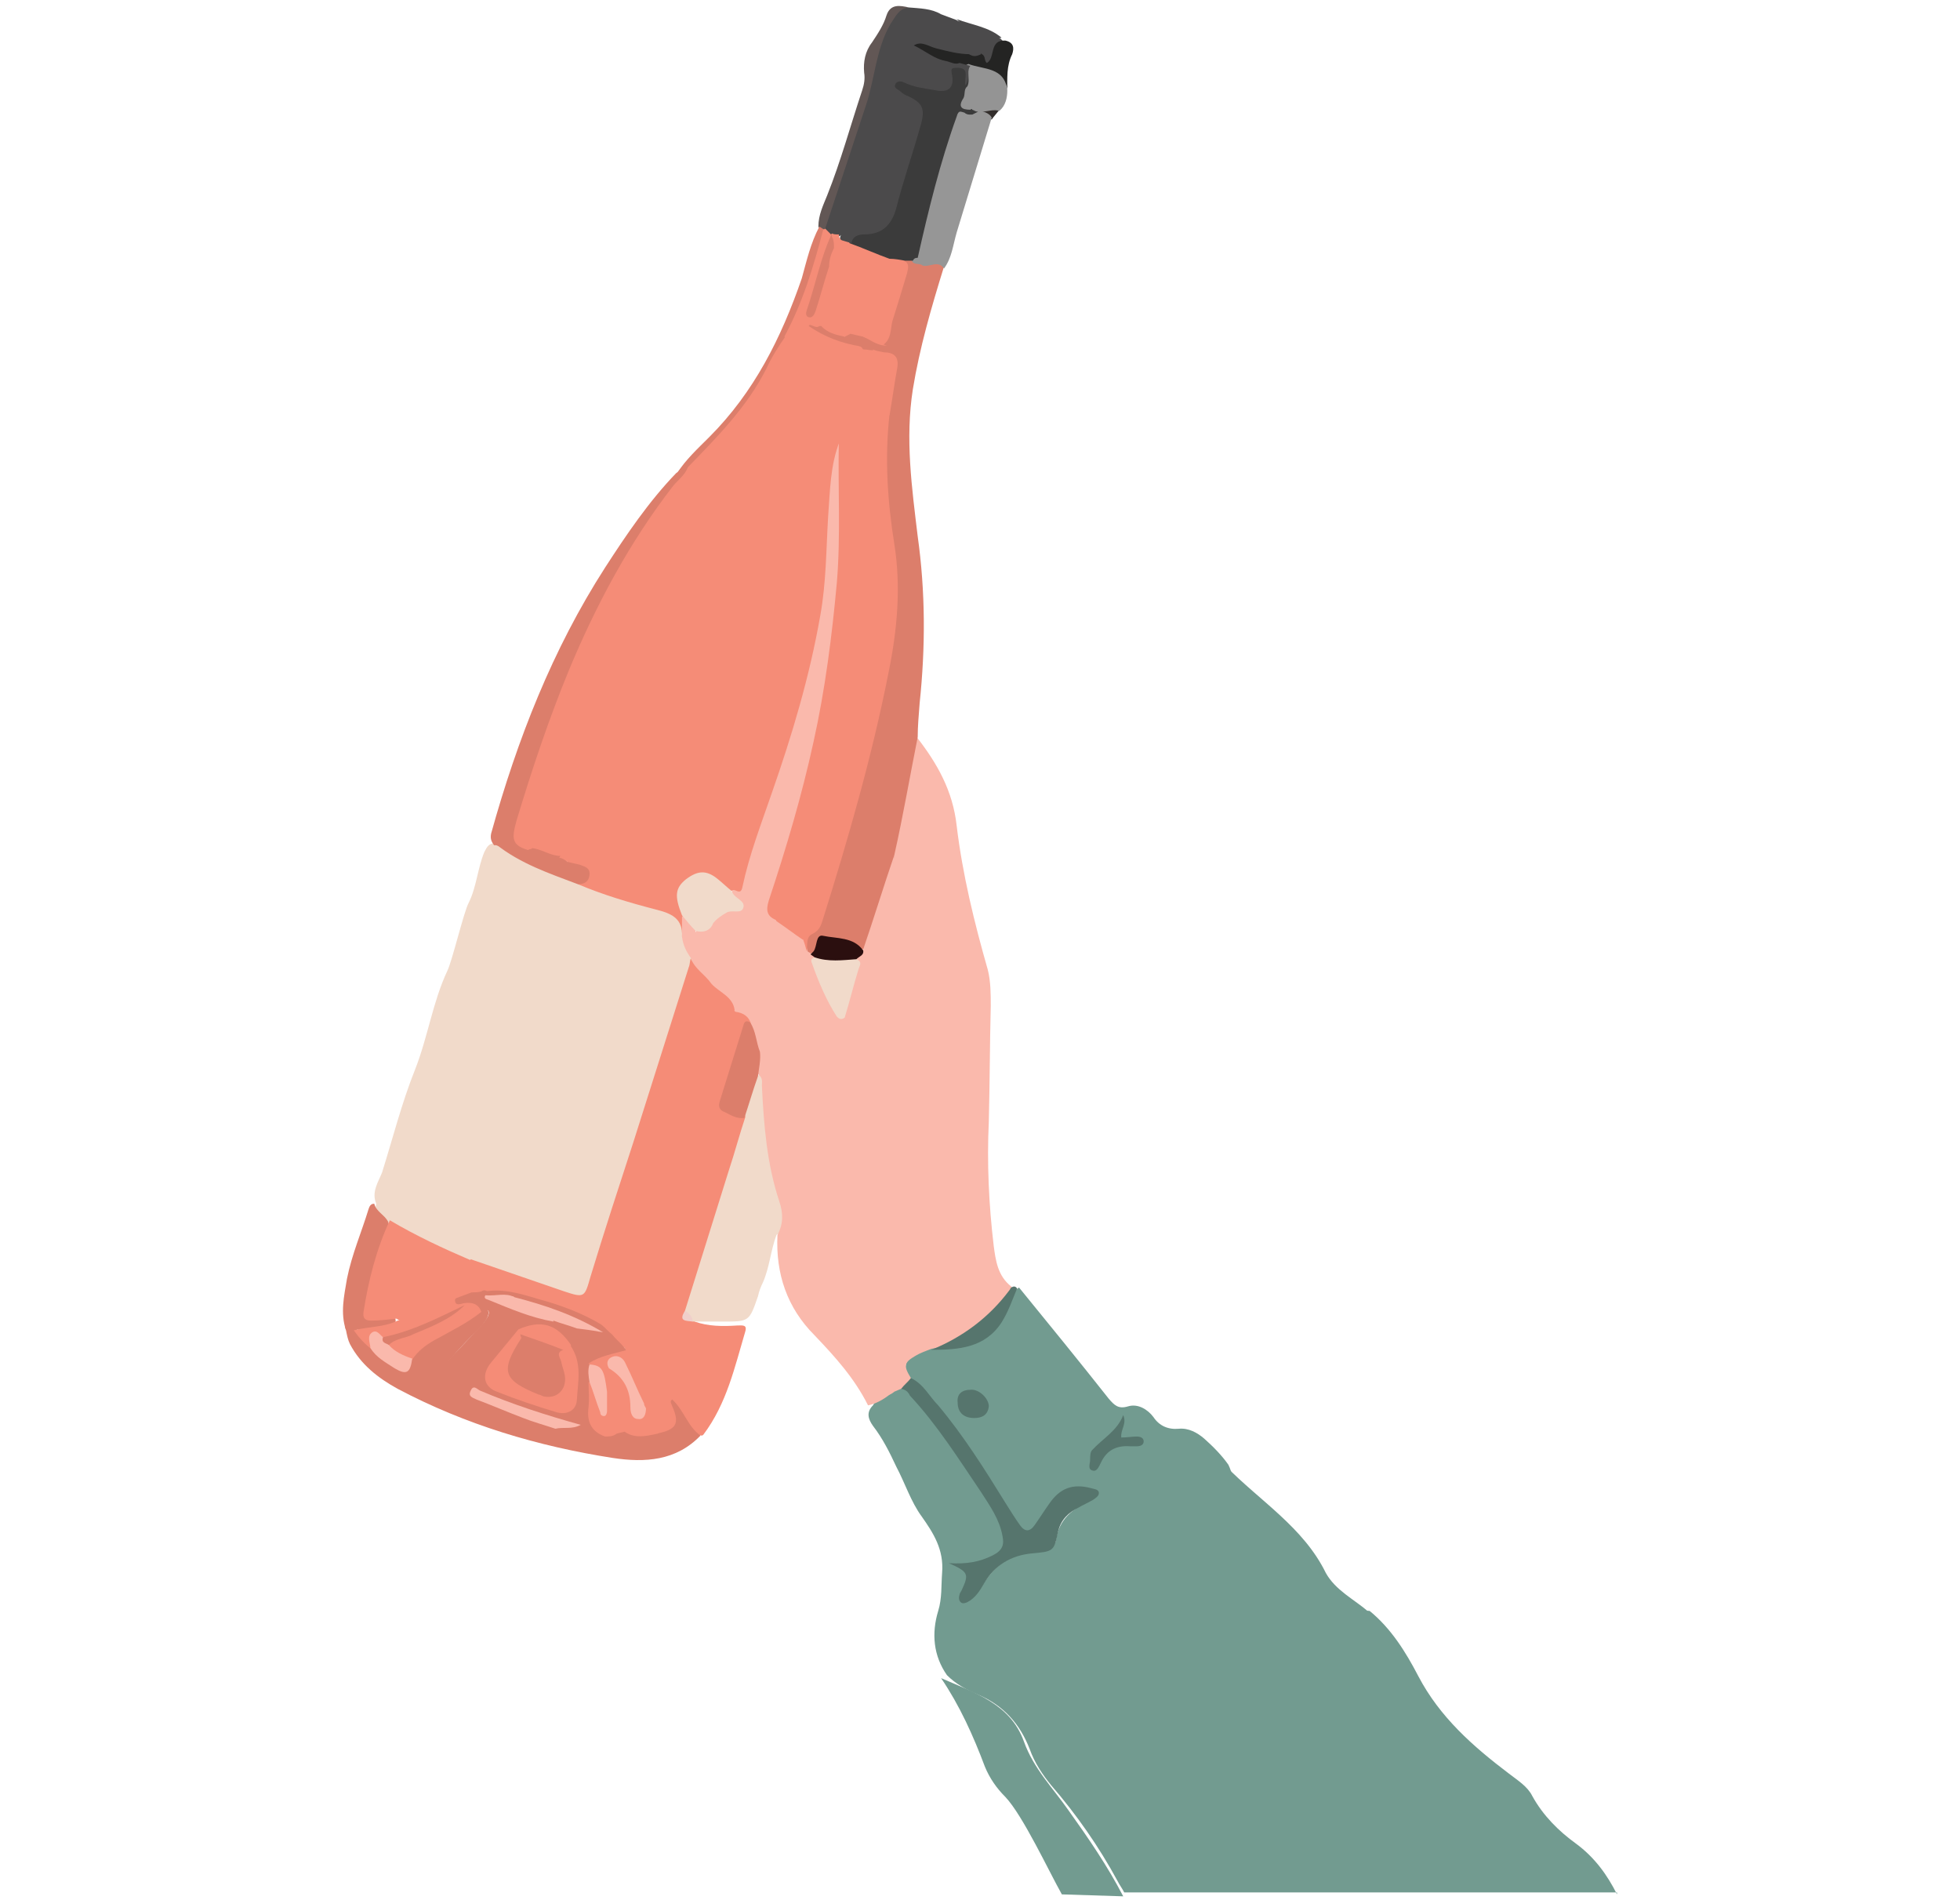 <?xml version="1.0" encoding="UTF-8" standalone="no" ?>
<!DOCTYPE svg PUBLIC "-//W3C//DTD SVG 1.1//EN" "http://www.w3.org/Graphics/SVG/1.1/DTD/svg11.dtd">
<svg xmlns="http://www.w3.org/2000/svg" xmlns:xlink="http://www.w3.org/1999/xlink" version="1.1" width="640" height="620.386" viewBox="0 0 640 620.386" xml:space="preserve">
<desc>Created with Fabric.js 5.3.0</desc>
<defs>
</defs>
<g transform="matrix(0.655 0 0 0.655 320 310.521)" id="yAcE9r1m_SlY1_e6_Fvp6"  >
<g style=""   >
		<g transform="matrix(4.855 0 0 4.855 -14.296 -454.142)" id="V_OkqhoDERHPxNxN3UadV"  >
<path style="stroke: none; stroke-width: 1; stroke-dasharray: none; stroke-linecap: butt; stroke-dashoffset: 0; stroke-linejoin: miter; stroke-miterlimit: 4; fill: rgb(75,74,75); fill-rule: nonzero; opacity: 1;"  transform=" translate(-71.55, -15.042)" d="M 66.2 15.1 C 66.2 15.1 66.2 15 66.2 15 C 67.1 12.3 67.1 12.3 70.5 12.4 C 71 12.6 71.6 12.8 72.1 13 C 72.2 13.1 72.3 13.1 72.3 13.1 C 73.7 13.9 75 14.7 76.6 14.9 C 76.7 15 76.8 15.1 76.9 15.2 C 76.5 15.8 76.1 16.2 75.8 16.9 C 75.7 17.3 75.5 17.7 75 17.7 C 74.4 17.8 74.3 17.3 74.1 16.8 C 73.8 15.9 73.4 16.6 73.1 16.8 C 72 17.1 70.9 16.6 69.9 16.4 C 69.1 16.2 68.3 15.8 67.4 16 C 67 16 66.5 15.8 66.2 15.1" stroke-linecap="round" />
</g>
		<g transform="matrix(4.855 0 0 4.855 0.941 -430.251)" id="xV5erVprdsWQN5mI7-wZO"  >
<path style="stroke: none; stroke-width: 1; stroke-dasharray: none; stroke-linecap: butt; stroke-dashoffset: 0; stroke-linejoin: miter; stroke-miterlimit: 4; fill: rgb(148,148,148); fill-rule: nonzero; opacity: 1;"  transform=" translate(-74.688, -19.962)" d="M 77.3 20.2 C 77.3 21 77.1 21.8 76.5 22.3 C 75.7 22.7 75 22.8 74.2 22.5 C 72 22.2 71.9 21.5 72.2 20.5 C 72.3 20.1 72.4 19.7 72.6 19.4 C 73 18.8 72.8 18 73.3 17.4 C 74.4 16.9 75.2 17.8 76.2 17.9 C 77.4 18 77 19.4 77.3 20.2" stroke-linecap="round" />
</g>
		<g transform="matrix(4.855 0 0 4.855 -8.209 -441.486)" id="__4eMpOKmvt-ciWEYTQ3h"  >
<path style="stroke: none; stroke-width: 1; stroke-dasharray: none; stroke-linecap: butt; stroke-dashoffset: 0; stroke-linejoin: miter; stroke-miterlimit: 4; fill: rgb(36,36,35); fill-rule: nonzero; opacity: 1;"  transform=" translate(-72.804, -17.648)" d="M 77.3 20.2 C 77 17.8 74.9 18.1 73.3 17.5 C 72.9 17.8 72.5 17.6 72.1 17.6 C 70.9 17.3 69.8 16.9 68.7 16.5 C 68.2 16.3 67.8 16.2 67.7 15.6 C 68.5 15.1 69.2 15.7 70 15.9 C 71.2 16.2 72.3 16.5 73.5 16.5 C 73.9 16.4 74.3 16.1 74.7 16.5 C 75.1 16.7 74.9 17.2 75.2 17.4 C 76.1 16.9 75.4 15 77.1 15.1 C 78 15.3 78 15.9 77.8 16.5 C 77.2 17.7 77.3 19 77.3 20.2" stroke-linecap="round" />
</g>
		<g transform="matrix(4.855 0 0 4.855 -0.458 -459.382)" id="dVOvlHRq-U1bsIFsFGvmq"  >
<path style="stroke: none; stroke-width: 1; stroke-dasharray: none; stroke-linecap: butt; stroke-dashoffset: 0; stroke-linejoin: miter; stroke-miterlimit: 4; fill: rgb(75,74,75); fill-rule: nonzero; opacity: 1;"  transform=" translate(-74.4, -13.962)" d="M 76.7 14.8 C 74.6 15.6 73.4 14.1 72.1 12.9 C 73.7 13.5 75.4 13.7 76.7 14.8" stroke-linecap="round" />
</g>
		<g transform="matrix(4.855 0 0 4.855 2.416 -416.833)" id="V5eXnk25g5zEDFsdEd2h4"  >
<path style="stroke: none; stroke-width: 1; stroke-dasharray: none; stroke-linecap: butt; stroke-dashoffset: 0; stroke-linejoin: miter; stroke-miterlimit: 4; fill: rgb(51,46,44); fill-rule: nonzero; opacity: 1;"  transform=" translate(-74.992, -22.726)" d="M 74.1 22.3 C 74.9 22.6 75.6 22.1 76.4 22.3 C 76.2 22.6 75.9 22.9 75.7 23.2 C 75 23 74.3 22.8 73.6 22.6 C 73.5 22.1 73.9 22.3 74.1 22.3" stroke-linecap="round" />
</g>
		<g transform="matrix(4.855 0 0 4.855 -2.401 -448.817)" id="K_dAHC-0RNRgtAtpPejNB"  >
<path style="stroke: none; stroke-width: 1; stroke-dasharray: none; stroke-linecap: butt; stroke-dashoffset: 0; stroke-linejoin: miter; stroke-miterlimit: 4; fill: rgb(75,74,75); fill-rule: nonzero; opacity: 1;"  transform=" translate(-74, -16.138)" d="M 74.6 16.5 C 74.2 16.7 73.8 16.8 73.4 16.5 C 73.5 16.2 73.3 15.6 73.8 15.6 C 74.3 15.5 74.6 16 74.6 16.5" stroke-linecap="round" />
</g>
		<g transform="matrix(4.855 0 0 4.855 130.995 318.883)" id="CKSEoBZXrONcj69-2pQrn"  >
<path style="stroke: none; stroke-width: 1; stroke-dasharray: none; stroke-linecap: butt; stroke-dashoffset: 0; stroke-linejoin: miter; stroke-miterlimit: 4; fill: rgb(114,155,144); fill-rule: nonzero; opacity: 1;"  transform=" translate(-101.473, -174.25)" d="M 139.9 205.4 C 138.9 203.4 137.6 201.6 135.7 200.2 C 133.9 198.9 132.3 197.3 131.2 195.3 C 130.7 194.3 129.7 193.7 128.8 193 C 125.1 190.2 121.7 187.2 119.5 183 C 118.2 180.5 116.7 178.1 114.5 176.3 C 113.6 176.2 113.1 176.7 112.5 177.2 C 111.2 178.2 109.9 179.2 108.3 179.7 C 107.4 180 107.1 179.7 107.4 178.8 C 107.7 177.9 108.2 177 108.3 176 C 108.4 175.1 108.1 174.4 107.3 174 C 106.5 173.6 105.8 173.9 105.2 174.4 C 104.6 175 104.2 175.7 103.7 176.4 C 102.5 178 101.4 179.7 99.6 180.8 C 98.1 181.6 97 180.9 97.1 179.2 C 97.2 178 97.4 176.9 97.9 175.8 C 99.2 172.8 100.1 169.6 100.4 166.4 C 100.6 164.7 100.8 163 100 161.3 C 99.3 160.3 98.4 159.4 97.5 158.6 C 96.8 158 95.9 157.5 94.9 157.6 C 93.8 157.7 92.9 157.3 92.3 156.4 C 91.7 155.6 90.7 155 89.7 155.3 C 88.7 155.6 88.3 155.2 87.7 154.5 C 84.7 150.7 81.6 146.9 78.5 143.1 C 77.8 143.5 77.5 144.2 77.2 144.9 C 76.8 145.6 76.5 146.3 76 147 C 74.3 149 71.9 148.9 69.6 149.2 C 69 149.2 68.5 149.5 68 149.8 C 66.7 150.6 66.5 151.3 67.4 152.7 C 70.2 155.3 72.4 158.4 74.5 161.6 C 75.7 163.5 76.9 165.4 78.2 167.3 C 79.3 169 80.2 169 81.3 167.3 C 81.8 166.6 82.2 166 82.7 165.3 C 83.6 164.2 84.8 164 86.1 164.6 C 86.1 164.7 86 164.8 86 164.8 C 85.9 164.9 85.9 164.9 85.8 165 C 84 165.8 82.6 166.9 82.3 169 C 82.2 169.7 81.5 170 80.8 170 C 78.2 170.1 76.3 171.3 74.9 173.4 C 74.6 173.9 74.3 174.4 73.6 174.7 C 74 172.9 74.3 172.2 73.5 171.9 C 74.6 172.2 76.2 171.6 77.3 170.3 C 78.4 169.1 77.6 167.7 77 166.4 C 77 166.3 77 166.3 77 166.3 C 77 166.3 77 166.3 77 166.2 C 74.4 161.8 71.5 157.6 68.2 153.7 C 67.9 153.3 67.5 153 67 153 C 66.7 153 66.3 153.1 66.1 153.3 C 65.4 154.1 64.1 154.1 63.5 155.2 C 62.8 155.9 63 156.6 63.5 157.3 C 64.5 158.6 65.2 160 65.9 161.5 C 66.8 163.2 67.4 165.1 68.5 166.6 C 69.7 168.3 70.8 170 70.6 172.4 C 70.5 173.7 70.6 175 70.2 176.3 C 69.5 178.6 69.7 180.9 71.1 182.9 C 72 183.8 73.1 184.4 74.3 184.9 C 76.9 186 78.6 187.9 79.6 190.5 C 80.1 191.9 80.9 193.1 81.8 194.2 C 84.4 197.2 86.7 200.5 88.6 204 C 88.8 204.4 89.1 204.8 89.3 205.2 L 139.9 205.2 z" stroke-linecap="round" />
</g>
		<g transform="matrix(4.855 0 0 4.855 26.004 416.72)" id="_CIcBIgACoeOUcNX3UCs8"  >
<path style="stroke: none; stroke-width: 1; stroke-dasharray: none; stroke-linecap: butt; stroke-dashoffset: 0; stroke-linejoin: miter; stroke-miterlimit: 4; fill: rgb(114,155,144); fill-rule: nonzero; opacity: 1;"  transform=" translate(-79.85, -194.4)" d="M 82.9 205.4 C 81.6 203.1 78.9 197.3 77.1 195.4 C 76.2 194.5 75.5 193.5 75 192.3 C 73.8 189.1 72.4 186 70.5 183.2 C 73.9 184.7 77.6 185.8 79 189.7 C 80 192.5 82 194.5 83.6 196.8 C 85.6 199.6 87.6 202.5 89.2 205.6" stroke-linecap="round" />
</g>
		<g transform="matrix(4.855 0 0 4.855 -62.709 -16.476)" id="2CHonJRhACr4I22tzkCiu"  >
<path style="stroke: none; stroke-width: 1; stroke-dasharray: none; stroke-linecap: butt; stroke-dashoffset: 0; stroke-linejoin: miter; stroke-miterlimit: 4; fill: rgb(250,185,172); fill-rule: nonzero; opacity: 1;"  transform=" translate(-61.579, -105.181)" d="M 66.4 153.5 C 66.2 153.6 65.9 153.7 65.7 153.8 C 65 154.4 64.4 154.2 63.9 153.6 C 62.7 152.3 62.6 150.9 63.7 148.9 C 61.4 149.5 59.6 148.5 58.1 147.1 C 56.6 145.7 55.8 143.7 55.1 141.8 C 54.5 140.3 54.5 138.6 54.4 137 C 54.3 136 54.3 135 54.1 133.9 C 54 132.4 54.3 130.8 53.8 129.3 C 53.7 128.9 53.7 128.4 53.7 127.9 C 53.7 123.8 54.2 119.7 52.5 115.8 C 52.1 114.8 51.5 113.9 51.2 112.9 C 50.8 111.8 50.6 110.6 51.5 109.6 C 49.1 110.1 46.1 108.6 45.3 106.6 C 45.7 105.7 46.8 105.8 47.4 105.1 C 47.9 104.4 48.8 104.3 49.6 104 C 49.6 103.3 48.8 102.9 49.1 102.2 C 49.4 101.9 49.8 101.6 49.9 101.2 C 52.7 92 56.3 83.1 57.8 73.5 C 58.3 70.3 58.3 67 58.4 63.7 C 58.5 61.6 58.8 59.6 59.1 57.6 C 59.2 57 59.2 56.2 60.2 56.2 C 60.7 56.7 60.6 57.4 60.6 58 C 61 69.7 59.7 81.1 56.7 92.4 C 55.8 95.7 54.8 99 53.8 102.3 C 53.5 103.1 53 104 53.6 104.8 C 54.6 105.5 55.5 106.2 56.4 107 C 56.8 107.3 56.9 107.8 57.1 108.2 C 57.2 108.3 57.3 108.5 57.4 108.6 C 57.6 108.8 57.7 109 57.7 109.2 C 58.1 111.6 59.1 113.7 60.7 115.4 C 60.9 116.1 61.4 116.7 61.9 117.3 C 63.2 118.7 64.4 120.2 65.3 122.2 C 64.8 121.3 65.1 120.7 65.5 120.1 C 67 117.5 67.6 114.9 66.1 112.1 C 65.9 111.7 65.7 111.2 65.7 110.7 C 65.8 107.3 65.1 104 65 100.6 C 65 99.9 65.3 99.2 65.2 98.5 C 65.9 94.8 66.8 91.2 67.3 87.5 C 67.4 87.1 67.4 86.6 68 86.6 C 70.1 89.3 71.7 92.1 72.1 95.7 C 72.7 100.7 73.9 105.6 75.3 110.5 C 75.6 111.7 75.6 113 75.6 114.2 C 75.5 118.2 75.5 122.2 75.4 126.1 C 75.2 130.3 75.4 134.6 75.9 138.8 C 76.1 140.3 76.3 141.9 77.7 143 C 78 143.2 77.8 143.5 77.7 143.7 C 75.6 146.5 73.1 148.8 69.5 149.4 C 69 149.6 68.4 149.8 67.9 150.1 C 66.7 150.8 66.6 151.1 67.4 152.4 C 67.5 153.2 66.9 153.3 66.4 153.5" stroke-linecap="round" />
</g>
		<g transform="matrix(4.855 0 0 4.855 -221.764 59.649)" id="1uJSsewaTDIYTBph5VukM"  >
<path style="stroke: none; stroke-width: 1; stroke-dasharray: none; stroke-linecap: butt; stroke-dashoffset: 0; stroke-linejoin: miter; stroke-miterlimit: 4; fill: rgb(241,218,202); fill-rule: nonzero; opacity: 1;"  transform=" translate(-28.821, -120.859)" d="M 12.5 134.5 C 12 133.3 12.7 132.3 13.1 131.3 C 14.2 127.8 15.1 124.2 16.5 120.7 C 17.8 117.4 18.3 113.8 19.8 110.6 C 20.3 109.6 21.5 104.5 22 103.6 C 22.8 102 22.9 100.1 23.6 98.4 C 23.9 97.8 24.1 97.5 24.7 97.5 C 24.8 97.4 24.9 97.3 25.1 97.4 C 27.8 98.9 30.7 100.1 33.6 101.2 C 36.3 102.1 38.9 103 41.7 103.7 C 43.4 104.2 44.6 104.8 44.5 106.8 C 44.7 107.6 45.1 108.4 45.3 109.2 C 45.4 110.3 45 111.3 44.7 112.3 C 41.5 122.3 38.4 132.4 35.2 142.5 C 34.6 144.3 34 144.7 32.2 144.1 C 28.9 143 25.6 142 22.5 140.7 C 19.6 139.5 16.7 138.3 14 136.6 C 13.2 136 12.2 135.7 12.5 134.5" stroke-linecap="round" />
</g>
		<g transform="matrix(4.855 0 0 4.855 -52.176 -172.092)" id="Cx6hkmGocKJwv23vz_cOC"  >
<path style="stroke: none; stroke-width: 1; stroke-dasharray: none; stroke-linecap: butt; stroke-dashoffset: 0; stroke-linejoin: miter; stroke-miterlimit: 4; fill: rgb(220,126,107); fill-rule: nonzero; opacity: 1;"  transform=" translate(-63.749, -73.131)" d="M 68.1 86.6 C 67.3 90.6 66.6 94.7 65.7 98.7 C 65.3 101.6 64.5 104.5 63.4 107.2 C 63.2 107.7 63.1 108.1 62.7 108.4 C 61.7 108.4 60.9 107.8 60 107.7 C 59.1 107.6 58.3 107.3 57.9 108.4 C 57.8 108.7 57.4 108.7 57.1 108.8 C 57 108.7 56.9 108.7 56.8 108.6 C 56.5 107.6 56.6 106.8 57.4 106.1 C 57.7 105.8 57.8 105.3 58 104.9 C 60.6 96.3 63.3 87.8 64.7 78.9 C 64.9 77.7 65.3 76.5 65.4 75.2 C 65.8 71.5 65.1 67.8 64.8 64.1 C 64.5 60.6 64 57.2 64.7 53.7 C 65.1 52 65.1 50.3 65.4 48.6 C 65.5 48 65.2 47.6 64.6 47.4 C 64.2 47.4 63.9 47.2 63.5 47.1 C 63.2 47.1 62.8 47.1 62.5 47 C 62.3 46.9 62.1 46.8 62 46.7 C 61.6 46.2 60.7 46 60.5 45.3 C 60.6 45 60.8 44.9 61.1 44.8 C 61.6 44.7 62 44.9 62.5 45 C 63.2 45.3 64 45.5 64.7 45.8 C 65.7 46.3 66.2 45.7 66.4 44.8 C 66.8 42.8 67.5 40.9 68.1 39 C 68.2 38.6 68.3 38.1 68.7 37.8 C 69.1 37.5 69.6 37.4 70.1 37.5 C 70.6 37.5 71 37.6 70.8 38.3 C 69.5 42.5 68.3 46.6 67.6 50.9 C 66.8 56 67.5 61 68.1 66 C 68.9 71.7 68.9 77.4 68.3 83.1 C 68.2 84.4 68.1 85.5 68.1 86.6" stroke-linecap="round" />
</g>
		<g transform="matrix(4.855 0 0 4.855 -144.604 134.742)" id="D7eQPfQsPty2vicjGhMPH"  >
<path style="stroke: none; stroke-width: 1; stroke-dasharray: none; stroke-linecap: butt; stroke-dashoffset: 0; stroke-linejoin: miter; stroke-miterlimit: 4; fill: rgb(245,140,119); fill-rule: nonzero; opacity: 1;"  transform=" translate(-44.712, -136.325)" d="M 45.2 146.6 C 46.6 147.1 48.1 147.1 49.6 147 C 50.1 147 50.6 146.9 50.4 147.6 C 49.3 151.3 48.5 155 46.1 158.2 C 46 158.3 46 158.3 45.9 158.3 C 45 158.2 44.4 157.7 44.1 156.9 C 43.8 156.1 43.3 155.5 42.7 155 C 41.8 155 41.2 154.5 40.7 153.8 C 39.7 152.4 38.9 151.1 38.1 149.6 C 38 149.4 38 149.2 38.1 149 C 39.5 145.9 40.3 142.6 41.3 139.3 C 42.8 134.5 44.4 129.7 45.8 124.8 C 46.7 121.8 47.7 118.9 48.6 116 C 48.8 115.4 48.9 114.8 49.5 114.4 C 50.6 114.2 51.2 114.6 51.4 115.7 C 50 118.1 49.7 120.8 48.7 123.3 C 48.4 124 48.8 124.5 49.4 124.8 C 49.9 125 50.4 125.1 50.8 125.6 C 51 126.1 50.9 126.7 50.7 127.2 C 48.8 133.2 46.9 139.3 45 145.3 C 44.8 145.8 44.7 146.2 45.4 146.3 C 45.1 146.4 45.2 146.5 45.2 146.6" stroke-linecap="round" />
</g>
		<g transform="matrix(4.855 0 0 4.855 149.743 305.954)" id="In5uBq8hYpZxdKQlUV0WB"  >
<path style="stroke: none; stroke-width: 1; stroke-dasharray: none; stroke-linecap: butt; stroke-dashoffset: 0; stroke-linejoin: miter; stroke-miterlimit: 4; fill: rgb(114,155,144); fill-rule: nonzero; opacity: 1;"  transform=" translate(-105.335, -171.587)" d="M 114.4 176.4 C 112.7 177.6 111.2 179.1 109.2 180 C 108.9 180.1 108.6 180.3 108.2 180.4 C 107.6 180.5 106.9 180.7 106.5 180.3 C 106 179.8 106.5 179.2 106.7 178.7 C 107.1 177.8 107.4 177 107.6 176.1 C 107.8 175.3 107.6 174.8 106.9 174.4 C 106.2 174.1 105.6 174.4 105.1 175 C 104.3 176.1 103.5 177.3 102.7 178.3 C 101.9 179.4 101 180.4 99.9 181.1 C 99.1 181.6 98.2 182.1 97.3 181.5 C 96.3 180.9 96.2 179.9 96.3 178.8 C 96.5 176.9 97.3 175.1 98 173.3 C 99.3 170 99.8 166.5 99.8 163 C 99.8 162.4 99.2 161.9 99.7 161.4 C 103.2 165 107.7 167.7 110 172.4 C 111 174.2 112.9 175.1 114.4 176.4" stroke-linecap="round" />
</g>
		<g transform="matrix(4.855 0 0 4.855 -122.262 122.967)" id="aSnV4AE3hS4DRHk9NeN9N"  >
<path style="stroke: none; stroke-width: 1; stroke-dasharray: none; stroke-linecap: butt; stroke-dashoffset: 0; stroke-linejoin: miter; stroke-miterlimit: 4; fill: rgb(241,218,202); fill-rule: nonzero; opacity: 1;"  transform=" translate(-49.314, -133.9)" d="M 44.2 145.5 C 45.7 140.7 47.2 135.9 48.7 131.1 C 49.3 129.3 49.8 127.4 50.4 125.6 C 50.1 124.2 50.8 122 51.9 121.2 C 52.6 121.6 52.5 122.2 52.5 122.9 C 52.6 127 53.4 130.9 54.2 134.9 C 54.4 135.9 54.8 137 53.6 137.7 C 53 139.3 52.9 141 52.2 142.6 C 52 143 51.8 143.5 51.7 144 C 50.8 146.6 50.8 146.6 48.1 146.6 C 47.1 146.6 46.1 146.6 45.2 146.6 L 45.1 146.6 L 45 146.6 C 44.7 146.2 44.2 146.1 44.2 145.5" stroke-linecap="round" />
</g>
		<g transform="matrix(4.855 0 0 4.855 -227.935 215.507)" id="ZNs_6flmr5HW9_zcmER7O"  >
<path style="stroke: none; stroke-width: 1; stroke-dasharray: none; stroke-linecap: butt; stroke-dashoffset: 0; stroke-linejoin: miter; stroke-miterlimit: 4; fill: rgb(220,126,107); fill-rule: nonzero; opacity: 1;"  transform=" translate(-27.55, -152.959)" d="M 42.9 154.6 C 44.1 155.7 44.5 157.4 45.8 158.3 C 43.3 160.9 40.1 161.1 36.8 160.6 C 29.1 159.4 21.7 157.2 14.7 153.5 C 12.7 152.4 10.9 151 9.8 148.9 C 9.6 148.5 9.5 148 9.4 147.5 C 9.3 147.2 9.2 146.7 9.5 146.6 C 9.8 146.4 10.1 146.7 10.3 147 C 10.7 147.8 11.5 148.4 12.1 149.1 C 12.7 149.7 13.3 150.3 14 150.7 C 14.8 151.3 15.5 151.3 15.8 150.1 C 16.2 149.3 16.9 148.7 17.6 148.2 C 19.4 147.2 21.1 146.1 22.9 145.1 C 24 145.1 24.3 145.5 23.8 146.4 C 23.5 146.9 23.1 147.3 22.7 147.7 C 21.3 149 20.1 150.5 18.8 151.9 C 18.5 152.2 18 152.7 18.8 153 C 21.6 154.3 24.3 155.8 27.4 155.9 C 28.6 156 29.6 156.7 30.7 157 C 32.3 157.3 33.8 157.7 35.4 157.7 C 35.9 157.6 36.3 157.6 36.8 157.5 C 37.1 157.4 37.4 157.3 37.8 157.4 C 38.8 157.7 39.8 157.7 40.8 157.5 C 42.3 157.2 42.5 156.9 42.2 155.4 C 42.4 155.2 42.2 154.7 42.9 154.6" stroke-linecap="round" />
</g>
		<g transform="matrix(4.855 0 0 4.855 -194.545 -144.298)" id="mAe8xP-ifp50fXRTC4cEr"  >
<path style="stroke: none; stroke-width: 1; stroke-dasharray: none; stroke-linecap: butt; stroke-dashoffset: 0; stroke-linejoin: miter; stroke-miterlimit: 4; fill: rgb(220,126,107); fill-rule: nonzero; opacity: 1;"  transform=" translate(-34.427, -78.855)" d="M 24.8 97.7 C 24.7 97.7 24.6 97.7 24.6 97.7 C 24.3 97.3 24.2 97 24.3 96.5 C 27 86.8 30.6 77.6 36 69.2 C 38.2 65.8 40.5 62.4 43.3 59.5 C 43.7 59.3 43.8 58.6 44.5 58.9 C 44.8 59.6 44.3 60.1 43.9 60.6 C 39.6 65.9 36.2 71.9 33.5 78.2 C 31 83.9 28.9 89.9 27.1 96 C 26.9 96.7 26.9 97.1 27.6 97.4 C 27.9 97.5 28.2 97.8 28.2 98.2 C 28 99 27.5 99 26.9 98.7 C 26.2 98.5 25.6 97.9 24.8 97.7" stroke-linecap="round" />
</g>
		<g transform="matrix(4.855 0 0 4.855 -77.287 137.822)" id="lOo592oL6_-1AN0mlvMC3"  >
<path style="stroke: none; stroke-width: 1; stroke-dasharray: none; stroke-linecap: butt; stroke-dashoffset: 0; stroke-linejoin: miter; stroke-miterlimit: 4; fill: rgb(250,185,172); fill-rule: nonzero; opacity: 1;"  transform=" translate(-58.577, -136.959)" d="M 53.7 137.7 C 54.3 136.6 54.3 135.5 53.9 134.3 C 52.6 130.4 52.3 126.4 52.1 122.4 C 52.1 122 52.2 121.6 51.8 121.3 C 51.2 120.5 51.5 119.7 51.8 118.9 C 52 118.6 52.3 118.7 52.5 119 C 53.1 120.3 53.9 121.5 53.9 123 C 53.9 123.2 53.9 123.5 53.8 123.7 C 52.6 125.3 53.4 126.6 54.2 128 C 54.2 128.4 54.2 128.9 54.2 129.3 C 54.4 130.9 54.2 132.5 54.5 134.1 C 54.9 135.5 54.9 137 55 138.5 C 55.2 141.6 56.3 144.4 58.4 146.7 C 59.6 148 61.2 149.1 63.3 148.4 C 63.8 148.3 64.3 148.3 65.2 148.2 C 63.8 149.6 62.6 150.9 63.8 152.6 C 64.2 153.2 64.6 154.2 65.7 153.7 C 64.9 154.4 64 155 63 155.2 C 61.6 152.4 59.6 150.2 57.5 148 C 54.7 145.2 53.5 141.7 53.7 137.7" stroke-linecap="round" />
</g>
		<g transform="matrix(4.855 0 0 4.855 -14.296 -380.561)" id="md9t6kctkBDrKjUk11_vv"  >
<path style="stroke: none; stroke-width: 1; stroke-dasharray: none; stroke-linecap: butt; stroke-dashoffset: 0; stroke-linejoin: miter; stroke-miterlimit: 4; fill: rgb(150,150,150); fill-rule: nonzero; opacity: 1;"  transform=" translate(-71.55, -30.196)" d="M 70.8 38.5 C 70.2 37.6 69.3 38.4 68.6 38.2 C 68 38.3 67.6 38.3 67.4 37.6 C 68.2 32.9 69.4 28.4 71 23.9 C 71.2 23.4 71.3 23 71.5 22.5 C 71.7 21.9 72.1 21.7 72.7 22.1 C 74.7 22.6 73.1 23.9 72.9 24.7 C 72.3 26.9 71 29.1 70.6 30.5 C 71.1 28.7 71.9 26 72.6 23.4 C 72.7 23 72.8 22.6 73.2 22.3 C 73.3 22.2 75.2 22.1 75.7 23 C 74.5 26.9 73.3 30.9 72.1 34.8 C 71.7 36.2 71.6 37.4 70.8 38.5" stroke-linecap="round" />
</g>
		<g transform="matrix(4.855 0 0 4.855 -48.591 -413.073)" id="a60YK34YDW0l3kJ7FPoig"  >
<path style="stroke: none; stroke-width: 1; stroke-dasharray: none; stroke-linecap: butt; stroke-dashoffset: 0; stroke-linejoin: miter; stroke-miterlimit: 4; fill: rgb(75,74,75); fill-rule: nonzero; opacity: 1;"  transform=" translate(-64.487, -23.5)" d="M 67.2 11.7 C 68.3 11.8 69.5 11.8 70.5 12.4 C 70.2 12.9 69.7 12.9 69.2 12.9 C 67.9 12.7 67.3 13.3 67 14.4 C 66.9 14.7 66.8 15 66.6 15.3 C 66.5 15.6 66.4 15.8 66.2 16 C 65.7 16.9 65.3 17.9 65.4 18.9 C 65.5 20.9 64.9 22.7 64.2 24.5 C 62.9 27.7 61.7 30.9 60.7 34.2 C 60.6 34.5 60.5 34.9 60.2 35.1 C 59.9 35.3 59.6 35.3 59.3 35.3 C 58.9 35.2 58.6 35 58.5 34.6 C 58.3 32.9 59.3 31.4 59.8 29.9 C 60.8 26.6 62.1 23.4 63.1 20 C 63.1 19.9 63.2 19.8 63.2 19.7 C 62.7 17.1 64.6 15.2 65.3 12.9 C 65.5 11.7 66.3 11.7 67.2 11.7" stroke-linecap="round" />
</g>
		<g transform="matrix(4.855 0 0 4.855 -304.436 157.505)" id="ebxEbo7K9TEAYIGOsUoed"  >
<path style="stroke: none; stroke-width: 1; stroke-dasharray: none; stroke-linecap: butt; stroke-dashoffset: 0; stroke-linejoin: miter; stroke-miterlimit: 4; fill: rgb(220,126,107); fill-rule: nonzero; opacity: 1;"  transform=" translate(-11.794, -141.013)" d="M 10.1 147.3 C 10 147.1 10 146.7 9.6 146.8 C 9.5 146.8 9.5 147.3 9.4 147.5 C 8.8 145.7 9.2 144 9.5 142.2 C 10 139.7 11 137.4 11.7 135.1 C 11.8 134.8 11.9 134.5 12.3 134.5 C 12.5 135.3 13.3 135.6 13.7 136.3 C 14 136.9 13.6 137.4 13.5 138 C 12.9 140.1 12 142.2 11.8 144.4 C 11.6 146 11.6 146.1 13.2 146 C 13.7 146 14.2 145.9 14.5 146.4 C 14.5 146.5 14.5 146.7 14.4 146.8 C 13.2 147.4 11.7 147.8 10.1 147.3" stroke-linecap="round" />
</g>
		<g transform="matrix(4.855 0 0 4.855 -57.995 -415.139)" id="ol5PkHaf8TxVzljgN6D9n"  >
<path style="stroke: none; stroke-width: 1; stroke-dasharray: none; stroke-linecap: butt; stroke-dashoffset: 0; stroke-linejoin: miter; stroke-miterlimit: 4; fill: rgb(98,87,85); fill-rule: nonzero; opacity: 1;"  transform=" translate(-62.55, -23.074)" d="M 67.2 11.7 C 66.2 11.8 65.9 12.5 65.3 13.4 C 63.8 16 63.7 19 62.8 21.7 C 61.4 25.9 60 30.2 58.6 34.4 C 58.6 34.5 58.5 34.6 58.4 34.6 C 58.1 34.6 58 34.4 57.9 34.2 C 57.9 33 58.4 32 58.8 31 C 60.2 27.5 61.2 23.8 62.4 20.2 C 62.6 19.6 62.7 19 62.6 18.4 C 62.5 17.3 62.7 16.2 63.4 15.3 C 64 14.4 64.6 13.5 64.9 12.5 C 65.3 11.3 66.3 11.5 67.2 11.7" stroke-linecap="round" />
</g>
		<g transform="matrix(4.855 0 0 4.855 -113.752 -299.699)" id="WzxZOfe21RbMcrFCL8xV1"  >
<path style="stroke: none; stroke-width: 1; stroke-dasharray: none; stroke-linecap: butt; stroke-dashoffset: 0; stroke-linejoin: miter; stroke-miterlimit: 4; fill: rgb(220,126,107); fill-rule: nonzero; opacity: 1;"  transform=" translate(-51.067, -46.85)" d="M 58 34.2 C 58.2 34.3 58.3 34.4 58.5 34.5 C 59 35.5 58.6 36.4 58.2 37.2 C 57.4 38.9 57.2 40.8 56.4 42.5 C 55.9 43.6 55.4 44.6 54.9 45.6 C 53.8 47.4 52.9 49.4 51.8 51.2 C 50.1 54 47.8 56.2 45.6 58.6 C 45.3 58.9 45 59.2 44.6 59 C 44.2 59.2 43.8 59.3 43.4 59.5 C 44.3 58.1 45.5 57 46.7 55.8 C 51.3 51.2 54.1 45.6 56.2 39.5 C 56.7 37.7 57.1 35.9 58 34.2" stroke-linecap="round" />
</g>
		<g transform="matrix(4.855 0 0 4.855 -2.886 182.931)" id="SaozVwVatXuCa7BySqKWs"  >
<path style="stroke: none; stroke-width: 1; stroke-dasharray: none; stroke-linecap: butt; stroke-dashoffset: 0; stroke-linejoin: miter; stroke-miterlimit: 4; fill: rgb(86,117,109); fill-rule: nonzero; opacity: 1;"  transform=" translate(-73.9, -146.25)" d="M 69.5 149.5 C 72.7 148.2 75.4 146.2 77.5 143.4 C 77.6 143.3 77.6 143.2 77.7 143.1 C 77.9 143 78.1 142.9 78.3 143.2 C 77.8 144.4 77.4 145.6 76.7 146.7 C 75 149.3 72.3 149.5 69.5 149.5" stroke-linecap="round" />
</g>
		<g transform="matrix(4.855 0 0 4.855 9.981 268.91)" id="Z5MYw_-a9Z5D1taWuR07g"  >
<path style="stroke: none; stroke-width: 1; stroke-dasharray: none; stroke-linecap: butt; stroke-dashoffset: 0; stroke-linejoin: miter; stroke-miterlimit: 4; fill: rgb(86,117,109); fill-rule: nonzero; opacity: 1;"  transform=" translate(-76.55, -163.958)" d="M 66.4 153.5 C 66.7 153.1 67.1 152.8 67.4 152.4 C 68.7 153 69.3 154.3 70.2 155.2 C 72.8 158.3 75 161.8 77.1 165.2 C 77.6 166 78.1 166.8 78.6 167.5 C 79.1 168.2 79.6 168.2 80.1 167.5 C 80.6 166.8 81.1 166 81.6 165.3 C 82.7 163.7 84 163.2 85.9 163.7 C 86.2 163.8 86.7 163.8 86.7 164.2 C 86.7 164.5 86.4 164.7 86.1 164.9 C 85.6 165.2 85.1 165.4 84.6 165.7 C 83.6 166.2 82.8 166.9 82.5 168.2 C 82.1 170.2 82 170.2 79.8 170.4 C 77.7 170.6 76 171.6 74.9 173.5 C 74.5 174.2 74 175 73.2 175.4 C 73 175.5 72.7 175.6 72.5 175.4 C 72.3 175.2 72.3 174.9 72.4 174.6 C 72.4 174.5 72.5 174.4 72.6 174.2 C 73.4 172.5 73.3 172.3 71.3 171.4 C 73.1 171.5 74.4 171.3 75.8 170.6 C 76.8 170.1 77 169.5 76.8 168.6 C 76.5 166.9 75.5 165.5 74.6 164.1 C 72.3 160.7 70.1 157.2 67.3 154.2 C 67.2 154 67 153.6 66.4 153.5" stroke-linecap="round" />
</g>
		<g transform="matrix(4.855 0 0 4.855 68.064 245.112)" id="AEUj9-LUJ5WWuUQ9wxgnZ"  >
<path style="stroke: none; stroke-width: 1; stroke-dasharray: none; stroke-linecap: butt; stroke-dashoffset: 0; stroke-linejoin: miter; stroke-miterlimit: 4; fill: rgb(86,117,109); fill-rule: nonzero; opacity: 1;"  transform=" translate(-88.513, -159.056)" d="M 89.2 156.2 C 89.6 157.1 88.9 157.7 89 158.5 C 89.6 158.5 90.1 158.4 90.6 158.4 C 90.9 158.4 91.3 158.5 91.3 158.9 C 91.3 159.3 90.9 159.4 90.6 159.4 C 90.4 159.4 90.2 159.4 89.9 159.4 C 88.5 159.3 87.5 159.8 86.9 161.1 C 86.7 161.5 86.5 162 86.1 161.9 C 85.5 161.8 85.8 161.2 85.8 160.8 C 85.8 160.5 85.8 160 86 159.8 C 87.1 158.6 88.6 157.8 89.2 156.2" stroke-linecap="round" />
</g>
		<g transform="matrix(4.855 0 0 4.855 -3.398 225.642)" id="8O08qwv7m0p5tuQBBrjD1"  >
<path style="stroke: none; stroke-width: 1; stroke-dasharray: none; stroke-linecap: butt; stroke-dashoffset: 0; stroke-linejoin: miter; stroke-miterlimit: 4; fill: rgb(86,117,109); fill-rule: nonzero; opacity: 1;"  transform=" translate(-73.795, -155.047)" d="M 73.9 156.5 C 72.9 156.5 72.2 156 72.2 154.9 C 72.1 154 72.7 153.6 73.5 153.6 C 74.4 153.5 75.4 154.5 75.4 155.3 C 75.3 156.2 74.7 156.5 73.9 156.5" stroke-linecap="round" />
</g>
		<g transform="matrix(4.855 0 0 4.855 -128.579 -157.131)" id="m-P5RYlbyituqxQbfFnnS"  >
<path style="stroke: none; stroke-width: 1; stroke-dasharray: none; stroke-linecap: butt; stroke-dashoffset: 0; stroke-linejoin: miter; stroke-miterlimit: 4; fill: rgb(245,140,119); fill-rule: nonzero; opacity: 1;"  transform=" translate(-48.013, -76.213)" d="M 62.5 46.8 C 62.9 46.8 63.2 46.9 63.6 46.9 C 64.3 47.3 63.7 47.6 63.4 47.7 C 62.7 48 62.4 48.6 62.3 49.2 C 61.8 51.1 61 53 60.8 55 C 60.8 55.5 60.6 56 60.1 56.2 C 59.1 58.7 59.1 61.4 58.9 64 C 58.7 67.4 58.7 70.8 58.1 74.1 C 57 80.4 55.2 86.4 53.1 92.4 C 52 95.6 50.8 98.7 50.1 102 C 49.9 103 49.3 102 49 102.4 C 48.4 102.7 48.1 102.2 47.7 102 C 46.3 101 45.6 100.9 44.7 101.5 C 43.5 102.3 43.8 103.4 44.2 104.5 C 44.3 104.7 44.3 104.9 44.3 105.2 C 44.2 105.9 44.6 106.6 43.9 107.1 C 44 105.2 42.8 104.7 41.2 104.3 C 38.5 103.6 35.8 102.8 33.2 101.7 C 34 100.6 34 100.6 32.7 99.9 C 32.5 99.8 32.2 99.7 32.1 99.4 C 32.8 98.2 33.2 96.8 33.6 95.5 C 36.3 87.8 38.9 80.1 42.6 72.9 C 44.5 69.1 46.8 65.6 49.6 62.3 C 49.8 62 50 61.7 50.2 61.4 C 52.1 59.2 53.4 56.7 54.5 54.1 C 55.5 51.7 55.9 49 56.8 46.6 C 57.4 45.1 57.5 45.1 59 45.7 C 60.1 46.1 61.4 46.3 62.5 46.8" stroke-linecap="round" />
</g>
		<g transform="matrix(4.855 0 0 4.855 -71.938 -152.094)" id="TLghYqG-RuKAQ23hpmJ7q"  >
<path style="stroke: none; stroke-width: 1; stroke-dasharray: none; stroke-linecap: butt; stroke-dashoffset: 0; stroke-linejoin: miter; stroke-miterlimit: 4; fill: rgb(245,140,119); fill-rule: nonzero; opacity: 1;"  transform=" translate(-59.678, -77.25)" d="M 64.6 47.1 C 65.6 47.1 66.2 47.5 66 48.7 C 65.7 50.3 65.5 51.9 65.2 53.6 C 65.2 53.6 65.2 53.5 65.1 53.5 C 65 53.4 65 53.5 65 53.6 C 64.4 57.8 64.7 62 65.2 66.1 C 65.7 70.5 65.5 74.8 64.6 79 C 62.7 88 60.2 96.9 57.3 105.7 C 57.1 106.3 56.9 107 56.3 107.4 C 55.4 106.8 54.5 106.1 53.6 105.5 C 53 104.5 53.5 103.7 53.8 102.8 C 55.1 99 56.3 95.1 57.4 91.3 C 58.1 89 58.5 86.6 59.1 84.3 C 59.5 82.5 60.2 80.8 60.7 79 C 62.1 74.2 63 69.3 62.6 64.3 C 62.5 62.2 62.4 60.1 62.3 58 C 62.3 55 62.9 52.1 63.5 49.3 C 63.9 48.5 64.1 47.7 64.6 47.1" stroke-linecap="round" />
</g>
		<g transform="matrix(4.855 0 0 4.855 -76.742 -157.677)" id="zKRl1x5dzBoP1dTvLSLIR"  >
<path style="stroke: none; stroke-width: 1; stroke-dasharray: none; stroke-linecap: butt; stroke-dashoffset: 0; stroke-linejoin: miter; stroke-miterlimit: 4; fill: rgb(245,140,119); fill-rule: nonzero; opacity: 1;"  transform=" translate(-58.689, -76.1)" d="M 64.6 47.1 C 64.9 47.6 64.6 48.1 64.4 48.5 C 63 53.3 62.7 58.1 63.2 63.1 C 63.7 68.3 63.1 73.5 61.4 78.4 C 59.4 84.5 58.3 91 56.3 97.1 C 55.4 99.8 54.5 102.6 53.6 105.4 C 52.6 105 52.5 104.4 52.8 103.4 C 54.6 98 56.2 92.6 57.4 87.1 C 58.6 81.7 59.3 76.2 59.8 70.7 C 60.2 65.9 59.9 61.1 60 56.2 C 60.2 53.6 61 51.2 61.8 48.7 C 62.1 47.8 62.3 47.1 63.4 47.2 C 63.6 47.2 63.6 47 63.5 46.8 C 63.9 47 64.3 47 64.6 47.1" stroke-linecap="round" />
</g>
		<g transform="matrix(4.855 0 0 4.855 -50.922 11.777)" id="Ad8fr5APQqRhP2-eKU8yz"  >
<path style="stroke: none; stroke-width: 1; stroke-dasharray: none; stroke-linecap: butt; stroke-dashoffset: 0; stroke-linejoin: miter; stroke-miterlimit: 4; fill: rgb(250,185,172); fill-rule: nonzero; opacity: 1;"  transform=" translate(-64.007, -111)" d="M 62.5 108.4 C 63.6 105.2 64.6 101.9 65.7 98.7 C 65.2 102.7 66.6 106.6 66.3 110.6 C 66.3 111.2 66.5 111.8 66.8 112.4 C 68.3 114.9 67.6 117.3 66.5 119.6 C 65.6 121.3 65.5 121.3 66.4 123.3 C 65.7 123.2 65.5 122.8 65.2 122.3 C 64 120.4 62.8 118.5 61 117 C 60.4 116.5 60.4 116 60.6 115.3 C 60.1 114.7 60.5 114 60.6 113.4 C 60.9 112.1 61.6 110.8 61.5 109.4 C 61.6 108.9 61.9 108.6 62.5 108.4" stroke-linecap="round" />
</g>
		<g transform="matrix(4.855 0 0 4.855 -64.656 -136.556)" id="-t1TlGeOWcY0d89lbvIT4"  >
<path style="stroke: none; stroke-width: 1; stroke-dasharray: none; stroke-linecap: butt; stroke-dashoffset: 0; stroke-linejoin: miter; stroke-miterlimit: 4; fill: rgb(245,140,119); fill-rule: nonzero; opacity: 1;"  transform=" translate(-61.178, -80.45)" d="M 56.3 107.3 C 57.4 103.8 58.5 100.2 59.5 96.7 C 61.1 90.5 63.1 84.4 64.2 78 C 65 73.5 65.1 69 64.7 64.4 C 64.3 60.3 64.3 56.3 65.1 52.3 C 65.4 52.7 65.1 53.1 65.2 53.5 C 64.7 58 65 62.4 65.7 66.8 C 66.4 71.2 66 75.6 65.1 80 C 63.4 88.6 61 96.9 58.4 105.2 C 58.2 105.8 58.1 106.4 57.3 106.8 C 56.6 107.1 56.8 107.9 56.7 108.6 C 56.6 108.2 56.5 107.8 56.3 107.3" stroke-linecap="round" />
</g>
		<g transform="matrix(4.855 0 0 4.855 -123.525 38.968)" id="wMNi7-DVD7RYoNBug-LZh"  >
<path style="stroke: none; stroke-width: 1; stroke-dasharray: none; stroke-linecap: butt; stroke-dashoffset: 0; stroke-linejoin: miter; stroke-miterlimit: 4; fill: rgb(250,185,172); fill-rule: nonzero; opacity: 1;"  transform=" translate(-49.054, -116.6)" d="M 43.9 107.1 C 43.9 106.4 43.9 105.7 43.9 105 C 45 105 45.3 105.6 45.3 106.6 C 47.2 108.8 49.4 110.3 52.5 109.1 C 52.5 109.2 52.6 109.3 52.5 109.4 C 50.9 111 50.8 111.9 51.9 113.9 C 53.4 116.7 54.3 119.7 54.2 123 C 54.1 124.7 54.2 126.5 54.2 128.2 C 52.9 127.6 52.8 126.4 52.6 125.2 C 52.6 125 52.6 124.6 52.8 124.5 C 54.2 123.7 53.5 122.6 53.1 121.6 C 52.7 120.8 52.4 119.9 52 119.1 C 50.9 118.4 50.9 117.2 51 116.1 C 50.8 115.3 50.2 114.9 49.4 114.8 C 48.4 114.1 47.6 113.2 46.7 112.3 C 45.9 111.5 44.9 110.8 44.9 109.4 C 44.3 108.6 44 107.9 43.9 107.1" stroke-linecap="round" />
</g>
		<g transform="matrix(4.855 0 0 4.855 -134.465 -24.495)" id="5JoJhdAXqJMPrSJB3GVko"  >
<path style="stroke: none; stroke-width: 1; stroke-dasharray: none; stroke-linecap: butt; stroke-dashoffset: 0; stroke-linejoin: miter; stroke-miterlimit: 4; fill: rgb(241,218,202); fill-rule: nonzero; opacity: 1;"  transform=" translate(-46.801, -103.53)" d="M 45.3 106.5 C 44.8 106 44.4 105.5 43.9 104.9 C 43.1 102.9 43.2 102.1 44.3 101.2 C 45.5 100.3 46.4 100.2 47.6 101.2 C 48.1 101.6 48.5 102 49 102.4 C 49 102.5 49.1 102.6 49.1 102.6 C 49.4 103.2 50.4 103.4 50.2 104.1 C 50 104.8 49.1 104.3 48.5 104.6 C 48 104.9 47.5 105.2 47.1 105.7 C 46.8 106.5 46.1 106.7 45.3 106.5" stroke-linecap="round" />
</g>
		<g transform="matrix(4.855 0 0 4.855 -71.887 17.578)" id="GtDM94hx-OyJrvV02P7XL"  >
<path style="stroke: none; stroke-width: 1; stroke-dasharray: none; stroke-linecap: butt; stroke-dashoffset: 0; stroke-linejoin: miter; stroke-miterlimit: 4; fill: rgb(241,218,202); fill-rule: nonzero; opacity: 1;"  transform=" translate(-59.689, -112.195)" d="M 61.8 109.4 C 62.5 109.7 62.1 110.1 62 110.5 C 61.5 112.1 61.1 113.8 60.6 115.4 C 60.3 115.6 60.1 115.6 59.8 115.3 C 58.7 113.6 57.9 111.7 57.2 109.7 C 57.1 109.4 57.3 109.3 57.5 109.2 C 59 108.8 60.4 108.6 61.8 109.4" stroke-linecap="round" />
</g>
		<g transform="matrix(4.855 0 0 4.855 -71.316 -1.565)" id="USAbgPTK516DZHqUMtXt9"  >
<path style="stroke: none; stroke-width: 1; stroke-dasharray: none; stroke-linecap: butt; stroke-dashoffset: 0; stroke-linejoin: miter; stroke-miterlimit: 4; fill: rgb(43,15,15); fill-rule: nonzero; opacity: 1;"  transform=" translate(-59.807, -108.252)" d="M 61.8 109.4 C 60.4 109.5 58.9 109.7 57.5 109.2 C 57.4 109.1 57.2 109 57.1 108.9 C 57.2 108.8 57.3 108.7 57.4 108.6 C 57.8 108.1 57.6 106.8 58.4 107 C 59.8 107.3 61.5 107.1 62.5 108.5 C 62.6 109 62.1 109.1 61.8 109.4" stroke-linecap="round" />
</g>
		<g transform="matrix(4.855 0 0 4.855 -195.347 95.048)" id="57e9_IU1G-ustEpjKXg8d"  >
<path style="stroke: none; stroke-width: 1; stroke-dasharray: none; stroke-linecap: butt; stroke-dashoffset: 0; stroke-linejoin: miter; stroke-miterlimit: 4; fill: rgb(245,140,119); fill-rule: nonzero; opacity: 1;"  transform=" translate(-34.262, -128.15)" d="M 44.8 109.3 C 45.2 110.4 46.3 111 46.9 111.9 C 47.3 112.4 47.1 112.9 46.9 113.4 C 44.4 120.9 42.2 128.5 39.7 136 C 38.8 138.9 37.9 141.8 37.1 144.7 C 36.9 145.6 36.8 146.7 35.6 147 C 33.8 146.5 32.1 145.5 30.3 144.9 C 28.4 144.3 26.5 144 24.6 143.6 C 24.2 143.5 23.7 143.6 23.3 143.8 C 23 143.9 22.6 143.9 22.2 143.8 C 21.3 143.6 21.3 143 21.5 142.3 C 21.7 141.6 21.9 140.9 22.2 140.2 C 25.4 141.3 28.6 142.4 31.8 143.5 C 33.9 144.2 33.9 144.1 34.5 142 C 35.9 137.4 37.4 132.8 38.9 128.2 C 40.8 122.2 42.7 116.2 44.6 110.2 C 44.7 110 44.7 109.6 44.8 109.3" stroke-linecap="round" />
</g>
		<g transform="matrix(4.855 0 0 4.855 -279.999 159.318)" id="pgpaLZmckaW5_pywwe30N"  >
<path style="stroke: none; stroke-width: 1; stroke-dasharray: none; stroke-linecap: butt; stroke-dashoffset: 0; stroke-linejoin: miter; stroke-miterlimit: 4; fill: rgb(245,140,119); fill-rule: nonzero; opacity: 1;"  transform=" translate(-16.827, -141.387)" d="M 22.2 140.3 C 22.7 140.8 22.4 141.3 22.2 141.8 C 22 142.3 21.3 143 22.2 143.6 C 22 144.5 21.2 144.2 20.7 144.5 C 19.3 145.1 17.9 145.8 16.4 146.3 C 15.8 146.5 15.2 146.8 14.6 146.3 C 13.7 146.4 12.8 146.5 12 146.5 C 11.4 146.5 11.1 146.3 11.2 145.6 C 11.7 142.4 12.5 139.2 13.9 136.2 C 16.6 137.8 19.4 139.1 22.2 140.3" stroke-linecap="round" />
</g>
		<g transform="matrix(4.855 0 0 4.855 -217.955 -43.359)" id="-5dokldRSAZ1tbcIOuK4b"  >
<path style="stroke: none; stroke-width: 1; stroke-dasharray: none; stroke-linecap: butt; stroke-dashoffset: 0; stroke-linejoin: miter; stroke-miterlimit: 4; fill: rgb(220,126,107); fill-rule: nonzero; opacity: 1;"  transform=" translate(-29.606, -99.644)" d="M 32.1 99.4 C 32.5 99.5 33 99.6 33.4 99.7 C 33.9 99.9 34.5 100 34.4 100.8 C 34.3 101.5 33.8 101.7 33.2 101.7 C 30.3 100.6 27.3 99.6 24.8 97.6 C 25.6 97.5 26 98.1 26.6 98.3 C 27.2 98.5 27.7 98.8 28.1 98.1 C 28.2 98 28.3 97.9 28.4 97.9 C 29.4 97.7 30.3 98.3 31.2 98.6 C 31.4 98.7 31.7 98.8 31.8 99 C 32 99.1 32 99.2 32.1 99.4" stroke-linecap="round" />
</g>
		<g transform="matrix(4.855 0 0 4.855 -63.009 -330.654)" id="JRpspBQ41yZxaLPvLkwbn"  >
<path style="stroke: none; stroke-width: 1; stroke-dasharray: none; stroke-linecap: butt; stroke-dashoffset: 0; stroke-linejoin: miter; stroke-miterlimit: 4; fill: rgb(245,140,119); fill-rule: nonzero; opacity: 1;"  transform=" translate(-61.517, -40.475)" d="M 62.5 45.5 C 62.1 45.4 61.6 45.3 61.2 45.2 C 60.1 45.2 59.2 44.8 58.1 44.6 C 58 44.5 57.9 44.5 57.8 44.4 C 57.4 43.8 57.6 43.2 57.8 42.6 C 58.2 41.2 58.8 39.8 58.6 38.2 C 58.6 37.5 58.7 36.9 59.1 36.3 C 59.7 36.2 59.6 35.6 60 35.4 C 60.4 35.3 60.8 35.4 61.2 35.5 C 62.6 36.2 64.2 36.2 65.3 37.4 C 65.5 37.8 65.5 38.3 65.4 38.7 C 64.8 40.7 64.1 42.8 63.5 44.8 C 63.4 45.3 63.1 45.8 62.5 45.5" stroke-linecap="round" />
</g>
		<g transform="matrix(4.855 0 0 4.855 -45.894 -324.027)" id="CsS13PwTWkJVSIqBREq4k"  >
<path style="stroke: none; stroke-width: 1; stroke-dasharray: none; stroke-linecap: butt; stroke-dashoffset: 0; stroke-linejoin: miter; stroke-miterlimit: 4; fill: rgb(245,140,119); fill-rule: nonzero; opacity: 1;"  transform=" translate(-65.042, -41.839)" d="M 62.5 45.5 C 63.3 45.2 63.2 44.3 63.4 43.7 C 64 41.6 65 39.7 65.2 37.5 C 65.8 37.1 66.3 37.3 66.9 37.5 C 67.7 38 67.7 38.7 67.4 39.5 C 66.7 41.4 66.3 43.3 65.7 45.3 C 65.5 45.8 65.4 46.5 64.6 46.4 C 63.8 46.3 63.2 45.8 62.5 45.5" stroke-linecap="round" />
</g>
		<g transform="matrix(4.855 0 0 4.855 -38.299 -322.725)" id="NlUIbHJ7lSVF1XbqrVSE-"  >
<path style="stroke: none; stroke-width: 1; stroke-dasharray: none; stroke-linecap: butt; stroke-dashoffset: 0; stroke-linejoin: miter; stroke-miterlimit: 4; fill: rgb(220,126,107); fill-rule: nonzero; opacity: 1;"  transform=" translate(-66.606, -42.108)" d="M 64.6 46.3 C 65.4 45.7 65.3 44.7 65.5 43.9 C 66 42.3 66.5 40.7 67 39 C 67.1 38.5 67.3 38 66.7 37.7 C 67 37.4 67.2 37.4 67.5 37.7 C 67.7 38.2 68.3 37.9 68.6 38.2 C 68.7 39.3 68.2 40.3 67.8 41.4 C 67.4 42.7 67.1 44 66.8 45.3 C 66.4 47 66.4 47 64.6 46.3" stroke-linecap="round" />
</g>
		<g transform="matrix(4.855 0 0 4.855 -88.585 -270.752)" id="1gklvB1XcacpXnZuE1eOr"  >
<path style="stroke: none; stroke-width: 1; stroke-dasharray: none; stroke-linecap: butt; stroke-dashoffset: 0; stroke-linejoin: miter; stroke-miterlimit: 4; fill: rgb(245,140,119); fill-rule: nonzero; opacity: 1;"  transform=" translate(-56.25, -52.812)" d="M 62.5 46.8 C 61.1 47 59.8 46.5 58.6 45.9 C 57.6 45.4 57.4 45.7 57.1 46.5 C 56.2 49 55.8 51.7 54.8 54.2 C 53.9 56.6 52.6 58.8 51.2 60.9 C 51 61.2 50.7 61.4 50.4 61.6 C 50.2 61.6 50 61.4 50 61.2 C 50 60.8 50.1 60.5 50.3 60.2 C 53.2 56.5 54.4 52.1 55.7 47.7 C 56 46.7 56.4 45.7 56 44.6 C 56.1 44.1 56.4 43.9 56.9 44.1 C 58.5 45.2 60.5 45.7 62.2 46.5 C 62.4 46.6 62.4 46.7 62.5 46.8" stroke-linecap="round" />
</g>
		<g transform="matrix(4.855 0 0 4.855 -72.319 -307.144)" id="u1-1j3_U-vQuxX6GqbwJw"  >
<path style="stroke: none; stroke-width: 1; stroke-dasharray: none; stroke-linecap: butt; stroke-dashoffset: 0; stroke-linejoin: miter; stroke-miterlimit: 4; fill: rgb(220,126,107); fill-rule: nonzero; opacity: 1;"  transform=" translate(-59.6, -45.317)" d="M 62.3 46.5 C 60.3 46.2 58.5 45.5 56.9 44.4 C 57.3 43.8 57.7 44.4 58.1 44.4 L 58.2 44.4 C 59 44.7 60 44.8 60.6 45.5 C 61.3 45.6 61.8 46.1 62.3 46.5" stroke-linecap="round" />
</g>
		<g transform="matrix(4.855 0 0 4.855 -71.833 -309.02)" id="IpxJ7VZC1f2hbyme50klY"  >
<path style="stroke: none; stroke-width: 1; stroke-dasharray: none; stroke-linecap: butt; stroke-dashoffset: 0; stroke-linejoin: miter; stroke-miterlimit: 4; fill: rgb(245,140,119); fill-rule: nonzero; opacity: 1;"  transform=" translate(-59.7, -44.93)" d="M 60.6 45.5 C 59.7 45.3 58.8 45.1 58.2 44.4 C 59.3 44.2 60.2 44.8 61.2 45.2 C 61 45.3 60.8 45.4 60.6 45.5" stroke-linecap="round" />
</g>
		<g transform="matrix(4.855 0 0 4.855 -155.613 106.944)" id="nb4_pum7bLmvguUsX5Pqi"  >
<path style="stroke: none; stroke-width: 1; stroke-dasharray: none; stroke-linecap: butt; stroke-dashoffset: 0; stroke-linejoin: miter; stroke-miterlimit: 4; fill: rgb(245,140,119); fill-rule: nonzero; opacity: 1;"  transform=" translate(-42.445, -130.6)" d="M 35.6 146.8 C 36.4 146.4 36.4 145.5 36.6 144.8 C 37.9 139.9 39.5 135.2 41 130.4 C 42.8 124.8 44.6 119.2 46.3 113.5 C 46.5 113 47 112.5 46.9 111.9 C 47.7 112.8 49.1 113.2 49.3 114.6 C 47 121.9 44.8 129.3 42.5 136.6 C 41.4 140.2 40.2 143.7 39.2 147.3 C 39 148 38.8 148.9 38 149.3 C 37.2 149.3 36.9 148.6 36.4 148.2 C 36.2 147.7 35.5 147.5 35.6 146.8" stroke-linecap="round" />
</g>
		<g transform="matrix(4.855 0 0 4.855 -225.652 205.244)" id="YWaLL3xyZdvXUFi2EMuHs"  >
<path style="stroke: none; stroke-width: 1; stroke-dasharray: none; stroke-linecap: butt; stroke-dashoffset: 0; stroke-linejoin: miter; stroke-miterlimit: 4; fill: rgb(220,126,107); fill-rule: nonzero; opacity: 1;"  transform=" translate(-28.02, -150.845)" d="M 36.7 147.9 C 37.1 148.4 37.6 148.8 38 149.3 C 38.1 149.4 38.1 149.5 38.2 149.6 C 38.2 150.3 37.7 150.2 37.3 150.2 C 36.4 150.4 35.5 150.7 34.8 151.3 C 34.7 151.8 34.7 152.3 34.7 152.8 C 34.6 153.6 34.7 154.4 34.6 155.2 C 34.5 156.5 35.4 157.3 35.9 158.3 C 34.1 158.3 32.4 157.9 30.7 157.5 C 31.2 156.9 31.8 157.1 32.2 157.1 C 29.2 156.6 26.2 155.3 23 154.1 C 24.2 154.7 25.4 155.1 26.5 155.5 C 27 155.7 27.6 155.7 27.6 156.5 C 25.8 156.3 24.1 156 22.5 155.2 C 21.3 154.6 19.9 154.2 18.6 153.6 C 17.7 153.2 17.6 152.9 18.3 152.2 C 20 150.5 21.6 148.8 23.2 147.1 C 23.5 146.8 23.8 146.4 24 146 C 24.2 145.4 23.9 145.3 23.4 145.5 C 22.6 145.3 21.9 145 21.1 145 C 20.7 145 19.9 144.9 20.7 144.2 C 21.2 144 21.8 143.8 22.3 143.6 C 22.6 143.6 23 143.6 23.3 143.5 C 23.6 143.3 23.8 143.4 24 143.6 C 26.2 144.8 28.5 145.6 30.9 146.2 C 31.7 146.4 32.6 146.7 33.4 147 C 34.3 147.7 35.6 147.7 36.7 147.9" stroke-linecap="round" />
</g>
		<g transform="matrix(4.855 0 0 4.855 -119.82 59.095)" id="647NMPI58ICDl_Ao2U_nP"  >
<path style="stroke: none; stroke-width: 1; stroke-dasharray: none; stroke-linecap: butt; stroke-dashoffset: 0; stroke-linejoin: miter; stroke-miterlimit: 4; fill: rgb(220,126,107); fill-rule: nonzero; opacity: 1;"  transform=" translate(-49.817, -120.745)" d="M 50.9 115.9 C 51.5 116.8 51.5 117.9 51.9 118.9 C 52 119.7 51.8 120.6 51.7 121.4 C 51.2 122.8 50.8 124.2 50.3 125.7 C 49.5 125.8 48.9 125.4 48.3 125.1 C 47.7 124.9 47.6 124.5 47.8 123.9 C 48.6 121.3 49.4 118.8 50.2 116.2 C 50.3 115.7 50.6 115.7 50.9 115.9" stroke-linecap="round" />
</g>
		<g transform="matrix(4.855 0 0 4.855 -173.345 219.59)" id="BSunLbYBNl-XP52DpeyJ9"  >
<path style="stroke: none; stroke-width: 1; stroke-dasharray: none; stroke-linecap: butt; stroke-dashoffset: 0; stroke-linejoin: miter; stroke-miterlimit: 4; fill: rgb(245,140,119); fill-rule: nonzero; opacity: 1;"  transform=" translate(-38.793, -153.8)" d="M 34.3 150.9 C 35.5 150.1 36.9 149.9 38.3 149.5 C 39.1 150.7 39.9 152 40.8 153.2 C 41.2 153.8 41.4 155 42.6 154.2 C 42.6 154.2 42.8 154.4 42.9 154.6 C 42.6 154.8 42.8 155 42.9 155.3 C 43.7 157.1 43.3 157.7 41.3 158.1 C 41 157.2 40.5 156.4 39.9 155.7 C 39.1 154.4 38.6 152.9 37.9 151.5 C 37.7 151.2 37.6 150.8 37.1 150.9 C 36.8 151 36.9 151.3 36.9 151.6 C 37.4 153.2 37.7 154.9 38.1 156.5 C 38.2 157 38.4 157.4 38 157.9 C 37.7 158 37.5 158 37.2 158.1 C 36.5 157.4 36.7 156.5 36.4 155.6 C 36.2 155.1 36.1 154.5 35.9 154 C 35.7 152.8 35.3 151.7 34.3 150.9" stroke-linecap="round" />
</g>
		<g transform="matrix(4.855 0 0 4.855 -145.807 181.96)" id="f2RDG83jAF9sxLqKs2Icl"  >
<path style="stroke: none; stroke-width: 1; stroke-dasharray: none; stroke-linecap: butt; stroke-dashoffset: 0; stroke-linejoin: miter; stroke-miterlimit: 4; fill: rgb(240,207,202); fill-rule: nonzero; opacity: 1;"  transform=" translate(-44.465, -146.05)" d="M 44.2 145.5 C 44.6 145.7 45 146.1 45 146.6 C 44.3 146.5 43.5 146.6 44.2 145.5" stroke-linecap="round" />
</g>
		<g transform="matrix(4.855 0 0 4.855 -280.374 188.344)" id="8BCyv5g08lC0nl5p95Ql3"  >
<path style="stroke: none; stroke-width: 1; stroke-dasharray: none; stroke-linecap: butt; stroke-dashoffset: 0; stroke-linejoin: miter; stroke-miterlimit: 4; fill: rgb(245,140,119); fill-rule: nonzero; opacity: 1;"  transform=" translate(-16.75, -147.365)" d="M 20.6 144.2 C 20.5 145.2 21.3 144.7 21.6 144.7 C 22.4 144.6 23 144.8 23.3 145.6 C 21.8 146.8 20.1 147.6 18.5 148.5 C 17.6 149 16.8 149.6 16.2 150.5 C 14.9 150.7 14.3 150.3 13.7 149.1 C 13.8 148.4 14.4 148.4 14.9 148.2 C 17.1 147.4 19.2 146.6 20.8 145.6 C 18.8 146.8 16.2 147.9 13.5 148.6 C 12.6 148.1 12.4 148.9 12 149.4 C 11.3 148.9 10.7 148.2 10.2 147.5 C 11.7 147.1 13.3 147.2 14.7 146.5 C 16.4 146.2 17.9 145.4 19.5 144.7 C 19.8 144.4 20.1 144.1 20.6 144.2" stroke-linecap="round" />
</g>
		<g transform="matrix(4.855 0 0 4.855 -171.732 224.853)" id="9ZWSpd8znowI6OT-7Nl2h"  >
<path style="stroke: none; stroke-width: 1; stroke-dasharray: none; stroke-linecap: butt; stroke-dashoffset: 0; stroke-linejoin: miter; stroke-miterlimit: 4; fill: rgb(245,140,119); fill-rule: nonzero; opacity: 1;"  transform=" translate(-39.125, -154.884)" d="M 38 157.9 C 37.5 155.7 36.9 153.6 36.4 151.4 C 37.7 151.3 38.1 152.3 38.6 153.2 C 38.9 153.7 39 154.4 39.1 155 C 39.1 156 39.6 156 40.3 155.5 C 40.8 156.1 41.2 156.7 41.7 157.3 C 42.1 157.8 41.6 157.9 41.4 158.1 C 40.1 158.4 39 158.6 38 157.9" stroke-linecap="round" />
</g>
		<g transform="matrix(4.855 0 0 4.855 -226.701 227.76)" id="eRs2AwOPwn8DwolVSVnpD"  >
<path style="stroke: none; stroke-width: 1; stroke-dasharray: none; stroke-linecap: butt; stroke-dashoffset: 0; stroke-linejoin: miter; stroke-miterlimit: 4; fill: rgb(250,185,172); fill-rule: nonzero; opacity: 1;"  transform=" translate(-27.804, -155.483)" d="M 27.6 156.5 C 26 155.9 24.4 155.2 22.8 154.6 C 22.4 154.4 21.9 154.3 22.2 153.7 C 22.5 153 22.9 153.6 23.2 153.7 C 26.5 155.1 29.9 156.2 33.5 157.2 C 32.6 157.7 31.7 157.4 30.9 157.6 C 29.7 157.2 28.6 156.9 27.6 156.5" stroke-linecap="round" />
</g>
		<g transform="matrix(4.855 0 0 4.855 -188.224 228.33)" id="fHtgN-TJ50N94FqOPXhuj"  >
<path style="stroke: none; stroke-width: 1; stroke-dasharray: none; stroke-linecap: butt; stroke-dashoffset: 0; stroke-linejoin: miter; stroke-miterlimit: 4; fill: rgb(245,140,119); fill-rule: nonzero; opacity: 1;"  transform=" translate(-35.729, -155.6)" d="M 36.2 153.8 C 36.8 155.2 37.2 156.6 37.2 158.1 C 36.8 158.4 36.4 158.4 36 158.4 C 34.6 157.9 34.1 156.9 34.3 155.4 C 34.4 154.5 34.3 153.6 34.3 152.8 C 35.5 153.1 35 154.4 35.7 155.1 C 35.8 154.6 35.7 154.1 36.2 153.8" stroke-linecap="round" />
</g>
		<g transform="matrix(4.855 0 0 4.855 -293.801 199.694)" id="LSD3vsuSnohnrVi84-SNe"  >
<path style="stroke: none; stroke-width: 1; stroke-dasharray: none; stroke-linecap: butt; stroke-dashoffset: 0; stroke-linejoin: miter; stroke-miterlimit: 4; fill: rgb(250,185,172); fill-rule: nonzero; opacity: 1;"  transform=" translate(-13.985, -149.702)" d="M 11.9 149.3 C 11.9 148.8 11.5 148.1 12.1 147.7 C 12.6 147.4 12.9 148 13.2 148.2 C 13.5 148.4 13.7 148.7 13.8 149 C 14.4 149.7 15.3 150.1 16.2 150.4 C 16 151.9 15.6 152.1 14.4 151.4 C 13.5 150.8 12.5 150.3 11.9 149.3" stroke-linecap="round" />
</g>
		<g transform="matrix(4.855 0 0 4.855 -162.638 -178.313)" id="jrKR86mvO4b_22IwiZGoH"  >
<path style="stroke: none; stroke-width: 1; stroke-dasharray: none; stroke-linecap: butt; stroke-dashoffset: 0; stroke-linejoin: miter; stroke-miterlimit: 4; fill: rgb(245,140,119); fill-rule: nonzero; opacity: 1;"  transform=" translate(-40.998, -71.85)" d="M 28.4 98.1 C 28.3 98.1 28.2 98.1 28.1 98.2 C 26.4 97.7 26.4 97 26.9 95.2 C 28.5 89.9 30.2 84.8 32.3 79.7 C 35.1 73 38.5 66.6 43 60.8 C 43.5 60.2 44.2 59.7 44.5 58.9 C 47.5 55.8 50.6 52.7 52.6 48.7 C 53.1 47.6 53.8 46.5 54.5 45.5 C 55.7 45.7 55.4 46.5 55.2 47.2 C 54.6 49 54 50.8 53.3 52.5 C 52 56.1 49.6 59 47 61.8 C 42.3 66.9 39.1 72.8 36.3 79.1 C 33.8 84.5 31.7 90 29.8 95.6 C 29.4 96.4 29.2 97.4 28.4 98.1" stroke-linecap="round" />
</g>
		<g transform="matrix(4.855 0 0 4.855 -33.164 -392.68)" id="ZL-B6HmOhKIrXLhy7jpwy"  >
<path style="stroke: none; stroke-width: 1; stroke-dasharray: none; stroke-linecap: butt; stroke-dashoffset: 0; stroke-linejoin: miter; stroke-miterlimit: 4; fill: rgb(59,59,59); fill-rule: nonzero; opacity: 1;"  transform=" translate(-67.664, -27.7)" d="M 67.6 37.7 C 67.3 37.7 67.1 37.7 66.8 37.7 C 66.3 37.6 65.7 37.5 65.2 37.5 C 63.8 37 62.5 36.4 61.1 35.9 C 60.8 35 61.5 34.7 62.1 34.7 C 64.4 34.6 65 33 65.6 31.1 C 66.3 28.8 66.9 26.5 67.6 24.3 C 68.2 22.4 68.1 22.1 66.4 21.1 C 66.2 21 66.1 20.9 66 20.8 C 65.6 20.5 65.2 20.1 65.5 19.6 C 65.7 19.1 66.3 19 66.8 19.1 C 67.8 19.3 68.7 19.6 69.7 19.7 C 70.6 19.8 71.5 19.9 71.3 18.5 C 71.2 17.9 71.7 17.7 72.3 17.7 C 72.8 17.7 73.3 17.8 73.3 18.5 C 73.3 18.9 73.4 19.4 73.2 19.8 C 72.8 20.1 73 20.6 72.8 21 C 72.2 21.9 72.6 22.2 73.5 22.2 C 73.6 22.1 73.7 22.1 73.7 22.2 C 73.9 22.3 74.1 22.4 74.3 22.4 C 74.1 22.5 73.9 22.6 73.7 22.7 C 73.6 22.7 73.5 22.7 73.4 22.7 C 73.2 22.7 73 22.6 72.9 22.5 C 72.5 22.4 72.3 22.2 72.1 22.9 C 70.4 27.6 69.2 32.5 68.1 37.4 C 67.8 37.4 67.7 37.5 67.6 37.7" stroke-linecap="round" />
</g>
		<g transform="matrix(4.855 0 0 4.855 -37.276 -402.877)" id="vaj68sP3xWstq_rygrt5w"  >
<path style="stroke: none; stroke-width: 1; stroke-dasharray: none; stroke-linecap: butt; stroke-dashoffset: 0; stroke-linejoin: miter; stroke-miterlimit: 4; fill: rgb(75,74,75); fill-rule: nonzero; opacity: 1;"  transform=" translate(-66.817, -25.6)" d="M 73 19.7 C 72.8 19 73.6 17.8 72 17.9 C 71.6 17.9 71.5 18 71.6 18.5 C 71.9 19.9 71.3 20.5 69.9 20.2 C 68.8 20 67.7 19.9 66.7 19.4 C 66.3 19.2 65.9 19.3 65.8 19.6 C 65.6 20 66.1 20.1 66.3 20.3 C 66.5 20.5 66.8 20.7 67.1 20.8 C 68.6 21.5 68.9 22.1 68.4 23.8 C 67.6 26.7 66.6 29.5 65.9 32.3 C 65.4 34.1 64.4 35 62.6 35 C 62 35 61.4 35.2 61.3 35.9 C 61 35.8 60.6 35.7 60.3 35.6 C 60.1 35.5 60.1 35.3 60.2 35.1 C 61.2 30.9 62.9 26.9 64.5 22.8 C 65 21.4 65.4 20 65.2 18.5 C 65.1 17.4 65.6 16.1 66.5 15.3 C 68.2 15.4 69.3 16.9 71 17.2 C 71.5 17.3 71.9 17.6 72.4 17.4 C 72.8 17.5 73.1 17.6 73.5 17.7 C 73.1 18.2 73.5 19 73 19.7" stroke-linecap="round" />
</g>
		<g transform="matrix(4.855 0 0 4.855 -89.825 -314.265)" id="bNARGeG0XXYIrkPksouMR"  >
<path style="stroke: none; stroke-width: 1; stroke-dasharray: none; stroke-linecap: butt; stroke-dashoffset: 0; stroke-linejoin: miter; stroke-miterlimit: 4; fill: rgb(245,140,119); fill-rule: nonzero; opacity: 1;"  transform=" translate(-55.994, -43.85)" d="M 52.8 52.4 C 53.4 50.6 54.1 48.8 54.7 47.1 C 54.9 46.5 55.2 45.9 54.4 45.5 C 56.3 42 57.4 38.3 58.4 34.5 C 58.5 34.5 58.6 34.4 58.6 34.4 C 58.8 34.6 59 34.8 59.2 35 C 59.2 35.1 59.2 35.1 59.2 35.2 C 58.8 37.2 58.2 39 57.6 40.9 C 57.5 41.4 57.4 41.9 57.3 42.1 C 57.5 41.3 57.9 40.4 58.2 39.4 C 58.3 38.9 58.4 38.4 59 38.2 C 59.3 39.8 58.5 41.2 58.2 42.7 C 58.1 43.3 57.8 43.8 58.1 44.3 C 57.7 44.8 57.3 44.2 56.9 44.3 C 56.5 43.9 56.4 44.2 56.3 44.6 C 56.2 46.2 55.5 47.7 55.1 49.2 C 54.8 50.2 54.4 51.2 54 52.2 C 53.8 52.6 53.7 53.1 53.1 53.3 C 52.7 53.2 52.8 52.8 52.8 52.4" stroke-linecap="round" />
</g>
		<g transform="matrix(4.855 0 0 4.855 -72.076 -353.529)" id="tZ5ybcRZYYGdDUE4374--"  >
<path style="stroke: none; stroke-width: 1; stroke-dasharray: none; stroke-linecap: butt; stroke-dashoffset: 0; stroke-linejoin: miter; stroke-miterlimit: 4; fill: rgb(245,140,119); fill-rule: nonzero; opacity: 1;"  transform=" translate(-59.65, -35.763)" d="M 60 35 C 60 35.2 60.1 35.4 60.1 35.5 C 60 35.9 60.2 36.3 59.8 36.6 C 59.6 36.7 59.5 36.5 59.5 36.3 C 59.1 35.9 59.3 35.5 59.2 35 C 59.2 35 59.3 34.9 59.3 34.9 C 59.5 35 59.7 35 60 35" stroke-linecap="round" />
</g>
		<g transform="matrix(4.855 0 0 4.855 -162.482 -136.837)" id="XWrsh0YdiDlHdSgGaDJFx"  >
<path style="stroke: none; stroke-width: 1; stroke-dasharray: none; stroke-linecap: butt; stroke-dashoffset: 0; stroke-linejoin: miter; stroke-miterlimit: 4; fill: rgb(245,140,119); fill-rule: nonzero; opacity: 1;"  transform=" translate(-41.03, -80.392)" d="M 50.1 61.4 C 50.2 61.5 50.3 61.6 50.4 61.7 C 48.9 63.8 47.3 65.8 45.9 68 C 43.1 72.2 41 76.7 39.2 81.4 C 37 87 34.9 92.6 33.1 98.5 C 32.9 99 32.6 99.3 32.1 99.4 C 32 99.3 32 99.3 31.9 99.2 C 31.5 98.8 31.7 98.4 31.8 98 C 35 89 37.9 80 42.5 71.6 C 44.3 68.2 46.6 65.1 49 62.1 C 49.3 61.7 49.6 61.3 50.1 61.4" stroke-linecap="round" />
</g>
		<g transform="matrix(4.855 0 0 4.855 -216.282 180.762)" id="6Io_WT2Pzi89DEK78ezql"  >
<path style="stroke: none; stroke-width: 1; stroke-dasharray: none; stroke-linecap: butt; stroke-dashoffset: 0; stroke-linejoin: miter; stroke-miterlimit: 4; fill: rgb(220,126,107); fill-rule: nonzero; opacity: 1;"  transform=" translate(-29.95, -145.803)" d="M 23.8 143.9 C 23.6 143.8 23.4 143.7 23.2 143.6 C 25.3 143.1 27.2 143.7 29.2 144.3 C 31.4 144.9 33.6 145.7 35.6 146.9 C 36 147.2 36.3 147.6 36.7 147.9 C 35.4 148.5 34.3 148.1 33.2 147.4 C 34.1 146.7 34.7 147.5 35.7 147.8 C 32.5 146.6 29.6 145.2 26.6 144.5 C 25.6 144.3 24.6 144.4 23.8 143.9" stroke-linecap="round" />
</g>
		<g transform="matrix(4.855 0 0 4.855 -163.23 -160.105)" id="uu2pa2vgOJhbHZLvidNbO"  >
<path style="stroke: none; stroke-width: 1; stroke-dasharray: none; stroke-linecap: butt; stroke-dashoffset: 0; stroke-linejoin: miter; stroke-miterlimit: 4; fill: rgb(245,140,119); fill-rule: nonzero; opacity: 1;"  transform=" translate(-40.876, -75.6)" d="M 52.8 52.4 C 53.1 52.6 53.1 52.9 53.1 53.2 C 53.4 53.7 53.2 54.2 53 54.6 C 51.5 58.1 49.7 61.4 47.3 64.4 C 43.8 68.6 41.4 73.5 39.2 78.5 C 37.3 83.1 35.6 87.7 33.8 92.3 C 33.2 94 32.7 95.8 32.2 97.5 C 32 98 32 98.6 31.4 98.8 C 30.4 98.8 29.5 98.1 28.5 98 C 29 95.5 30.1 93.3 30.9 90.9 C 33.5 83.5 36.8 76.4 40.5 69.5 C 42.3 66 45.1 63.2 47.6 60.3 C 49.6 58 51.5 55.4 52.8 52.4" stroke-linecap="round" />
</g>
		<g transform="matrix(4.855 0 0 4.855 -147.63 -177.585)" id="RQCP7U32ZwDRw6VTJXV-P"  >
<path style="stroke: none; stroke-width: 1; stroke-dasharray: none; stroke-linecap: butt; stroke-dashoffset: 0; stroke-linejoin: miter; stroke-miterlimit: 4; fill: rgb(245,140,119); fill-rule: nonzero; opacity: 1;"  transform=" translate(-44.089, -72)" d="M 31.3 99 C 32.1 97.5 32.3 95.8 32.8 94.2 C 34.6 88.7 36.9 83.3 39 77.9 C 41.3 72.1 44.7 67 48.5 62.1 C 50.6 59.5 51.6 56.3 53.1 53.3 C 54.3 50.9 54.9 48.3 55.8 45.7 C 55.9 45.3 56 44.9 56.4 44.7 C 56.8 45 57 45.4 56.8 46 C 55.5 50.4 54.4 54.9 52 58.9 C 51.5 59.8 50.8 60.6 50.3 61.4 C 44.5 68 40.7 75.7 37.6 83.8 C 35.9 88.3 34.3 92.8 32.6 97.4 C 32.4 98 32.2 98.7 32 99.3 C 31.7 99.1 31.5 99 31.3 99" stroke-linecap="round" />
</g>
		<g transform="matrix(4.855 0 0 4.855 -79.747 -336.319)" id="ZEYBFYVgJK3MukvngfEPc"  >
<path style="stroke: none; stroke-width: 1; stroke-dasharray: none; stroke-linecap: butt; stroke-dashoffset: 0; stroke-linejoin: miter; stroke-miterlimit: 4; fill: rgb(220,126,107); fill-rule: nonzero; opacity: 1;"  transform=" translate(-58.07, -39.308)" d="M 59.2 35.1 C 59.5 35.5 59.5 35.9 59.5 36.4 C 59.2 37 59 37.6 59 38.3 C 58.5 39.8 58.1 41.4 57.6 42.9 C 57.5 43.2 57.3 43.6 56.9 43.5 C 56.6 43.4 56.6 43.1 56.7 42.8 C 57.6 40.2 58.1 37.5 59.2 35.1" stroke-linecap="round" />
</g>
		<g transform="matrix(4.855 0 0 4.855 -223.437 209.385)" id="DjJqui7kZPM0Q6z_az8cL"  >
<path style="stroke: none; stroke-width: 1; stroke-dasharray: none; stroke-linecap: butt; stroke-dashoffset: 0; stroke-linejoin: miter; stroke-miterlimit: 4; fill: rgb(245,140,119); fill-rule: nonzero; opacity: 1;"  transform=" translate(-28.476, -151.698)" d="M 32.4 149 C 33.7 150.8 33.2 152.8 33.1 154.7 C 33 155.8 32 156.2 31 155.9 C 29 155.3 26.9 154.6 24.9 153.8 C 23.5 153.3 23.3 152 24.3 150.8 C 25.2 149.7 26.2 148.5 27.1 147.4 C 27.3 147.6 27.5 147.7 27.6 147.9 C 27.8 148.6 27.2 148.9 27 149.5 C 26.7 150.4 26 151.3 26.8 152.2 C 27.7 153.2 28.9 153.7 30.2 153.7 C 30.9 153.7 31.3 153.1 31.2 152.4 C 31.2 151.8 31 151.3 30.8 150.7 C 30.7 150.1 30.5 149.5 31.2 149.2 C 31.7 149 32 149 32.4 149" stroke-linecap="round" />
</g>
		<g transform="matrix(4.855 0 0 4.855 -217.011 192.438)" id="PIykaZJx0Bdoya9-Xl5vf"  >
<path style="stroke: none; stroke-width: 1; stroke-dasharray: none; stroke-linecap: butt; stroke-dashoffset: 0; stroke-linejoin: miter; stroke-miterlimit: 4; fill: rgb(245,140,119); fill-rule: nonzero; opacity: 1;"  transform=" translate(-29.8, -148.208)" d="M 27.3 147.9 C 27.1 147.8 27.1 147.6 27.1 147.4 C 29.4 146.4 31 146.8 32.5 149 C 32.5 149.5 32.1 149.6 31.7 149.5 C 30 149.4 28.5 149.1 27.3 147.9" stroke-linecap="round" />
</g>
		<g transform="matrix(4.855 0 0 4.855 -211.385 180.989)" id="neoguwnp7x7Hw3nbq--xg"  >
<path style="stroke: none; stroke-width: 1; stroke-dasharray: none; stroke-linecap: butt; stroke-dashoffset: 0; stroke-linejoin: miter; stroke-miterlimit: 4; fill: rgb(250,185,172); fill-rule: nonzero; opacity: 1;"  transform=" translate(-30.959, -145.85)" d="M 26.7 144.1 C 29.8 144.9 32.8 145.9 35.8 147.7 C 34.7 147.5 33.9 147.4 33.1 147.3 C 32.3 147 31.5 146.8 30.7 146.5 C 29.8 145.7 28.7 145.6 27.7 145.3 C 27.2 145.1 26.8 145 26.4 144.7 C 26.2 144.6 26 144.3 26.2 144 C 26.4 144 26.6 144 26.7 144.1" stroke-linecap="round" />
</g>
		<g transform="matrix(4.855 0 0 4.855 -190.586 218.861)" id="vHBvCromf3izQwBCCA5jl"  >
<path style="stroke: none; stroke-width: 1; stroke-dasharray: none; stroke-linecap: butt; stroke-dashoffset: 0; stroke-linejoin: miter; stroke-miterlimit: 4; fill: rgb(250,185,172); fill-rule: nonzero; opacity: 1;"  transform=" translate(-35.242, -153.65)" d="M 36.2 153.8 C 36.2 154.5 36.2 155.1 36.2 155.8 C 36.2 156 36.1 156.3 35.9 156.3 C 35.6 156.3 35.5 156.1 35.5 155.9 C 35.1 154.9 34.8 153.8 34.4 152.8 C 34.3 152.2 34.2 151.6 34.4 151 C 35.7 151.1 35.9 151.5 36.2 153.8" stroke-linecap="round" />
</g>
		<g transform="matrix(4.855 0 0 4.855 -229.767 177.936)" id="OeB7guuq33ilLCJy1xbH5"  >
<path style="stroke: none; stroke-width: 1; stroke-dasharray: none; stroke-linecap: butt; stroke-dashoffset: 0; stroke-linejoin: miter; stroke-miterlimit: 4; fill: rgb(250,185,172); fill-rule: nonzero; opacity: 1;"  transform=" translate(-27.173, -145.221)" d="M 26.7 144.1 C 26.1 144.4 26.5 144.5 26.8 144.6 C 27.8 145 28.9 145.3 29.9 145.7 C 30.4 145.8 30.7 146.1 30.7 146.6 C 28.4 146.2 26.3 145.3 24.1 144.4 C 23.9 144.3 23.5 144.3 23.7 143.9 C 24.8 144 25.8 143.6 26.7 144.1" stroke-linecap="round" />
</g>
		<g transform="matrix(4.855 0 0 4.855 -176.137 217.547)" id="x-XrUHhdFlYd5grI36WDd"  >
<path style="stroke: none; stroke-width: 1; stroke-dasharray: none; stroke-linecap: butt; stroke-dashoffset: 0; stroke-linejoin: miter; stroke-miterlimit: 4; fill: rgb(250,185,172); fill-rule: nonzero; opacity: 1;"  transform=" translate(-38.218, -153.379)" d="M 40.2 155.5 C 40.2 156.1 40 156.7 39.4 156.6 C 38.8 156.6 38.6 156 38.6 155.4 C 38.6 153.6 37.9 152.3 36.4 151.4 C 36.1 150.9 36.2 150.4 36.8 150.2 C 37.4 150 37.9 150.4 38.1 150.9 C 38.8 152.3 39.3 153.6 40 155 C 40 155.2 40.1 155.3 40.2 155.5" stroke-linecap="round" />
</g>
		<g transform="matrix(4.855 0 0 4.855 -277.33 186.33)" id="A-ov8d-Y5TeVpdLOGCVaH"  >
<path style="stroke: none; stroke-width: 1; stroke-dasharray: none; stroke-linecap: butt; stroke-dashoffset: 0; stroke-linejoin: miter; stroke-miterlimit: 4; fill: rgb(220,126,107); fill-rule: nonzero; opacity: 1;"  transform=" translate(-17.377, -146.95)" d="M 13.8 149 C 13.5 148.8 13 148.8 13.2 148.2 C 16.2 147.6 18.9 146.2 21.6 144.9 C 20.1 146.4 18.2 147.1 16.3 147.9 C 15.6 148.3 14.5 148.3 13.8 149" stroke-linecap="round" />
</g>
		<g transform="matrix(4.855 0 0 4.855 -221.097 206.554)" id="PTKOjPyDQgEQNj9B7joMJ"  >
<path style="stroke: none; stroke-width: 1; stroke-dasharray: none; stroke-linecap: butt; stroke-dashoffset: 0; stroke-linejoin: miter; stroke-miterlimit: 4; fill: rgb(220,126,107); fill-rule: nonzero; opacity: 1;"  transform=" translate(-28.958, -151.115)" d="M 27.3 147.9 C 28.7 148.4 30.2 148.9 31.7 149.5 C 30.9 149.8 31.4 150.3 31.5 150.7 C 31.6 151.3 31.9 151.9 31.9 152.5 C 31.9 153.7 31 154.5 29.8 154.3 C 29.6 154.3 29.4 154.1 29.2 154.1 C 25.5 152.6 25.2 151.7 27.4 148.3 C 27.4 148.2 27.3 148.1 27.3 147.9" stroke-linecap="round" />
</g>
</g>
</g>
</svg>